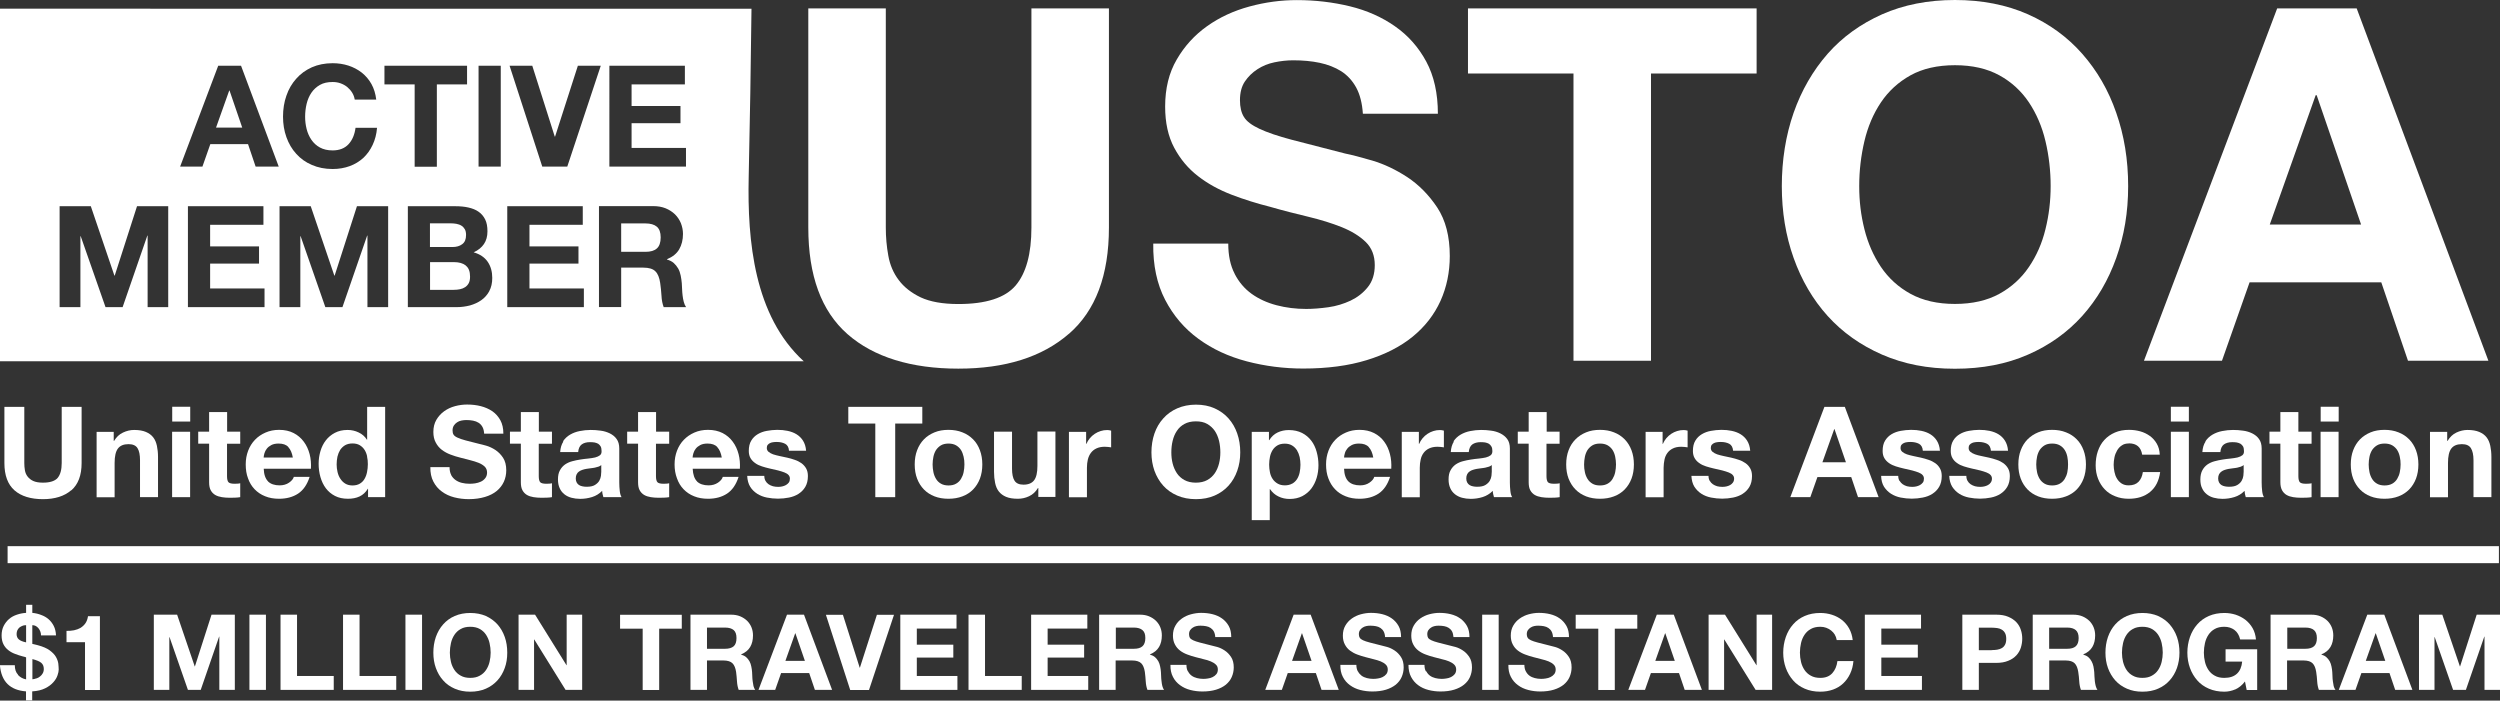 <?xml version="1.0" encoding="UTF-8"?>
<svg id="Layer_2" data-name="Layer 2" xmlns="http://www.w3.org/2000/svg" viewBox="0 0 249.97 70.05">
  <rect x="0" y="0" width="249.97" height="70.05" fill="#333333" stroke="none"/>
  <defs>
    <style>
      .cls-1 {
        fill: #fff;
      }
    </style>
  </defs>
  <g id="Layer_1-2" data-name="Layer 1">
    <g>
      <polygon class="cls-1" points="22.95 9.05 24.22 12.76 21.6 12.76 22.92 9.05 22.95 9.05"/>
      <path class="cls-1" d="M46.47,22.92c-.09-.15-.2-.27-.34-.35-.14-.09-.31-.14-.49-.18-.18-.03-.37-.05-.57-.05h-2.08v2.36h2.25c.39,0,.72-.09.97-.28.26-.19.38-.49.38-.92,0-.23-.04-.43-.13-.58ZM46.57,26.54c-.29-.22-.68-.33-1.16-.33h-2.41v2.77h2.37c.22,0,.43-.02.62-.06.2-.04.37-.11.52-.21.15-.1.27-.23.36-.4.09-.17.13-.39.13-.65,0-.52-.14-.89-.44-1.11ZM46.57,26.54c-.29-.22-.68-.33-1.16-.33h-2.41v2.77h2.37c.22,0,.43-.02.62-.06.2-.04.37-.11.52-.21.15-.1.27-.23.36-.4.09-.17.13-.39.13-.65,0-.52-.14-.89-.44-1.11ZM46.22,24.41c.26-.19.38-.49.38-.92,0-.23-.04-.43-.13-.58-.09-.15-.2-.27-.34-.35-.14-.09-.31-.14-.49-.18-.18-.03-.37-.05-.57-.05h-2.08v2.36h2.25c.39,0,.72-.09.97-.28ZM80.34,36.1c-4.93-4.53-5.62-12.01-5.48-18.38.12-5.61.22-11.23.28-16.85H0v35.25h80.37s-.02,0-.03-.02ZM53.22,6.57l2.25,7.09h.03l2.28-7.09h2.29l-3.35,10.09h-2.5l-3.27-10.09h2.28ZM38.43,6.57h8.27v1.87h-3.02v8.23h-2.22v-8.23h-3.02v-1.87ZM28.64,9.56c.22-.65.55-1.21.98-1.69.42-.48.94-.86,1.56-1.14.61-.27,1.31-.41,2.08-.41.56,0,1.08.08,1.58.24.49.16.93.39,1.33.7.39.31.71.68.97,1.14.25.45.41.97.48,1.56h-2.15c-.04-.26-.13-.49-.26-.7-.13-.21-.3-.4-.49-.56-.2-.16-.42-.28-.67-.37-.25-.09-.51-.13-.79-.13-.5,0-.92.09-1.27.29-.35.2-.63.46-.85.78-.22.32-.38.7-.48,1.11-.1.42-.15.84-.15,1.29s.05.83.15,1.23c.1.4.26.76.48,1.08.22.32.5.58.85.77.35.19.77.29,1.27.29.68,0,1.21-.21,1.59-.62.38-.41.61-.96.7-1.64h2.15c-.05.63-.2,1.2-.44,1.71-.24.51-.55.94-.93,1.3-.39.35-.84.63-1.36.82-.52.19-1.09.29-1.71.29-.77,0-1.47-.14-2.08-.41-.62-.26-1.14-.64-1.56-1.11-.43-.47-.75-1.02-.98-1.66s-.34-1.32-.34-2.06.11-1.45.34-2.1ZM16.84,30.71h-2.08v-7.15h-.03l-2.47,7.15h-1.71l-2.48-7.09h-.03v7.09h-2.08v-10.09h3.12l2.36,6.94h.03l2.23-6.94h3.12v10.09ZM26.45,30.71h-7.66v-10.09h7.55v1.86h-5.33v2.16h4.89v1.72h-4.89v2.48h5.44v1.87ZM25.56,16.66l-.76-2.25h-3.77l-.79,2.25h-2.23l3.81-10.09h2.28l3.77,10.09h-2.31ZM38.82,30.71h-2.08v-7.15h-.03l-2.47,7.15h-1.71l-2.47-7.09h-.03v7.09h-2.08v-10.09h3.12l2.36,6.94h.03l2.23-6.94h3.12v10.09ZM48.93,29.1c-.2.37-.47.68-.8.91-.34.24-.72.41-1.14.53-.43.11-.87.17-1.32.17h-4.89v-10.09h4.75c.48,0,.92.04,1.31.13.39.09.73.22,1.01.42.28.19.5.45.66.77.16.32.23.72.23,1.19,0,.51-.12.93-.35,1.27-.23.34-.57.62-1.03.83.62.18,1.09.49,1.4.94.31.45.46.99.46,1.62,0,.51-.1.95-.3,1.32ZM50.07,16.66h-2.22V6.57h2.22v10.09ZM58.38,30.71h-7.66v-10.09h7.55v1.86h-5.33v2.16h4.9v1.72h-4.9v2.48h5.44v1.87ZM66.36,30.71c-.12-.32-.2-.7-.22-1.15-.03-.44-.07-.86-.13-1.27-.08-.53-.23-.92-.48-1.16-.24-.25-.65-.37-1.2-.37h-2.22v3.94h-2.22v-10.09h5.44c.45,0,.86.07,1.23.22.36.15.67.35.93.6.26.26.45.55.59.88.13.34.21.7.21,1.08,0,.59-.13,1.11-.38,1.54-.25.43-.66.76-1.22.99v.03c.27.08.5.19.68.35.17.16.32.34.44.55.12.21.2.45.25.7.05.26.09.51.11.76,0,.16.02.35.03.57,0,.22.03.44.05.66.03.23.06.44.12.65.05.2.13.37.23.52h-2.22ZM68.59,16.66h-7.66V6.57h7.55v1.87h-5.33v2.16h4.89v1.72h-4.89v2.47h5.44v1.87ZM64.54,22.34h-2.43v2.84h2.43c.51,0,.89-.11,1.14-.34.25-.22.38-.59.38-1.1s-.13-.85-.38-1.07c-.26-.22-.64-.33-1.14-.33ZM45.41,26.21h-2.41v2.77h2.37c.22,0,.43-.02.62-.06.2-.04.37-.11.52-.21.15-.1.27-.23.36-.4.09-.17.13-.39.13-.65,0-.52-.14-.89-.44-1.11-.29-.22-.68-.33-1.16-.33ZM46.22,24.41c.26-.19.38-.49.38-.92,0-.23-.04-.43-.13-.58-.09-.15-.2-.27-.34-.35-.14-.09-.31-.14-.49-.18-.18-.03-.37-.05-.57-.05h-2.08v2.36h2.25c.39,0,.72-.09.97-.28ZM46.47,22.92c-.09-.15-.2-.27-.34-.35-.14-.09-.31-.14-.49-.18-.18-.03-.37-.05-.57-.05h-2.08v2.36h2.25c.39,0,.72-.09.97-.28.26-.19.38-.49.38-.92,0-.23-.04-.43-.13-.58ZM46.57,26.54c-.29-.22-.68-.33-1.16-.33h-2.41v2.77h2.37c.22,0,.43-.02.62-.06.2-.04.37-.11.52-.21.15-.1.27-.23.36-.4.09-.17.13-.39.13-.65,0-.52-.14-.89-.44-1.11ZM46.57,26.54c-.29-.22-.68-.33-1.16-.33h-2.41v2.77h2.37c.22,0,.43-.02.62-.06.2-.04.37-.11.52-.21.15-.1.27-.23.36-.4.09-.17.13-.39.13-.65,0-.52-.14-.89-.44-1.11ZM46.47,22.92c-.09-.15-.2-.27-.34-.35-.14-.09-.31-.14-.49-.18-.18-.03-.37-.05-.57-.05h-2.08v2.36h2.25c.39,0,.72-.09.97-.28.26-.19.38-.49.38-.92,0-.23-.04-.43-.13-.58Z"/>
      <path class="cls-1" d="M106.87,33.38c-2.67,2.32-6.35,3.48-11.05,3.48s-8.46-1.15-11.08-3.45c-2.62-2.3-3.92-5.86-3.92-10.66V.84h7.75v21.91c0,.95.08,1.89.25,2.81.16.92.51,1.74,1.04,2.44.53.71,1.26,1.28,2.19,1.73.94.44,2.2.67,3.78.67,2.76,0,4.67-.62,5.72-1.85,1.05-1.24,1.58-3.17,1.58-5.8V.84h7.75v21.91c0,4.77-1.33,8.31-4,10.63Z"/>
      <path class="cls-1" d="M123.45,27.38c.42.82.99,1.49,1.7,2,.71.51,1.54.89,2.49,1.14.95.25,1.94.37,2.96.37.69,0,1.43-.06,2.22-.17.79-.11,1.53-.34,2.22-.66.69-.33,1.27-.78,1.73-1.36.46-.57.69-1.31.69-2.19,0-.95-.3-1.73-.91-2.32-.61-.59-1.41-1.08-2.4-1.48-.98-.39-2.1-.74-3.35-1.04-1.25-.3-2.52-.62-3.8-.99-1.31-.33-2.6-.73-3.85-1.21-1.25-.48-2.37-1.09-3.35-1.85-.99-.76-1.78-1.7-2.39-2.84-.61-1.14-.91-2.51-.91-4.12,0-1.81.38-3.38,1.16-4.71.77-1.33,1.78-2.44,3.03-3.33,1.25-.89,2.66-1.54,4.24-1.97,1.58-.43,3.16-.64,4.74-.64,1.84,0,3.61.21,5.3.62,1.69.41,3.2,1.08,4.51,2,1.32.92,2.36,2.1,3.13,3.53.77,1.43,1.16,3.17,1.16,5.21h-7.5c-.07-1.05-.29-1.92-.67-2.62-.38-.69-.88-1.23-1.5-1.63-.63-.39-1.34-.67-2.15-.84-.81-.17-1.69-.25-2.64-.25-.63,0-1.25.07-1.88.2-.63.13-1.19.36-1.7.69-.51.33-.93.74-1.26,1.23-.33.49-.49,1.12-.49,1.87,0,.69.13,1.25.4,1.68.26.43.78.82,1.55,1.18.77.36,1.84.73,3.21,1.09,1.36.36,3.15.82,5.35,1.38.66.13,1.57.37,2.74.71,1.17.35,2.33.9,3.48,1.65,1.15.76,2.15,1.77,2.99,3.03.84,1.27,1.26,2.89,1.26,4.86,0,1.61-.31,3.11-.93,4.49-.63,1.38-1.55,2.57-2.79,3.58-1.23,1-2.76,1.78-4.59,2.34-1.82.56-3.94.84-6.34.84-1.94,0-3.82-.24-5.65-.72-1.82-.48-3.44-1.23-4.83-2.25-1.4-1.02-2.51-2.32-3.33-3.9-.82-1.58-1.22-3.45-1.19-5.62h7.5c0,1.18.21,2.19.64,3.01Z"/>
      <path class="cls-1" d="M146.78,7.35V.84h28.86v6.51h-10.56v28.72h-7.75V7.35h-10.56Z"/>
      <path class="cls-1" d="M179.34,11.28c.79-2.25,1.93-4.22,3.4-5.9,1.48-1.68,3.3-2.99,5.45-3.95,2.15-.95,4.58-1.43,7.28-1.43s5.16.48,7.3,1.43c2.14.95,3.95,2.27,5.43,3.95,1.48,1.68,2.62,3.64,3.4,5.9.79,2.25,1.19,4.69,1.19,7.33s-.4,4.96-1.19,7.18c-.79,2.22-1.92,4.15-3.4,5.8-1.48,1.64-3.29,2.94-5.43,3.87-2.14.94-4.57,1.41-7.3,1.41s-5.12-.47-7.28-1.41c-2.15-.94-3.97-2.23-5.45-3.87-1.48-1.64-2.61-3.58-3.4-5.8-.79-2.22-1.18-4.61-1.18-7.18s.39-5.07,1.18-7.33ZM186.42,22.92c.35,1.4.9,2.65,1.65,3.77.76,1.12,1.74,2.02,2.96,2.69,1.22.67,2.7,1.01,4.44,1.01s3.22-.34,4.44-1.01c1.22-.67,2.2-1.57,2.96-2.69.76-1.12,1.31-2.37,1.65-3.77.35-1.4.52-2.84.52-4.32s-.17-3.04-.52-4.49c-.34-1.45-.9-2.74-1.65-3.87-.76-1.13-1.74-2.04-2.96-2.71-1.22-.67-2.7-1.01-4.44-1.01s-3.23.34-4.44,1.01c-1.22.68-2.2,1.58-2.96,2.71s-1.31,2.43-1.65,3.87c-.34,1.45-.52,2.94-.52,4.49s.17,2.92.52,4.32Z"/>
      <path class="cls-1" d="M235.64.84l13.17,35.23h-8.04l-2.67-7.84h-13.17l-2.76,7.84h-7.8L227.69.84h7.94ZM236.08,22.45l-4.44-12.93h-.1l-4.59,12.93h9.13Z"/>
      <path class="cls-1" d="M7.12,49.02c-.68.59-1.63.89-2.83.89s-2.17-.29-2.84-.88c-.67-.59-1.01-1.5-1.01-2.73v-5.62h1.99v5.62c0,.24.02.49.06.72.04.24.13.45.27.63.14.18.32.33.56.44.24.11.56.17.97.17.71,0,1.2-.16,1.47-.47.27-.32.41-.81.41-1.49v-5.62h1.99v5.62c0,1.22-.34,2.13-1.03,2.73Z"/>
      <path class="cls-1" d="M11.37,43.17v.91h.04c.23-.38.52-.66.89-.83.36-.17.73-.26,1.11-.26.48,0,.88.07,1.18.2.31.13.55.31.73.54.18.23.3.52.37.85.07.33.11.7.11,1.11v4.02h-1.8v-3.69c0-.54-.08-.94-.25-1.21-.17-.27-.47-.4-.9-.4-.49,0-.84.15-1.06.44-.22.29-.33.77-.33,1.44v3.43h-1.8v-6.54h1.71Z"/>
      <path class="cls-1" d="M17.22,42.15v-1.48h1.8v1.48h-1.8ZM19.01,43.17v6.54h-1.8v-6.54h1.8Z"/>
      <path class="cls-1" d="M24.02,43.17v1.2h-1.32v3.24c0,.3.05.51.15.61.1.1.3.15.61.15.1,0,.2,0,.29-.01.09,0,.18-.02.27-.04v1.39c-.15.03-.32.04-.51.05-.19.01-.37.01-.54.01-.28,0-.54-.02-.79-.06-.25-.04-.47-.11-.66-.22-.19-.11-.34-.27-.45-.47-.11-.2-.16-.47-.16-.8v-3.86h-1.09v-1.2h1.09v-1.96h1.8v1.96h1.32Z"/>
      <path class="cls-1" d="M26.8,48.14c.27.26.66.39,1.16.39.36,0,.68-.09.94-.27.26-.18.42-.37.48-.58h1.58c-.25.78-.64,1.34-1.16,1.68s-1.16.51-1.9.51c-.52,0-.98-.08-1.39-.25-.41-.16-.76-.4-1.05-.7-.29-.3-.51-.66-.66-1.09-.16-.42-.23-.88-.23-1.39s.08-.94.24-1.37c.16-.42.39-.79.68-1.09.29-.31.65-.55,1.06-.73.41-.18.86-.27,1.36-.27.56,0,1.04.11,1.45.32.41.21.75.5,1.02.87.27.36.46.78.58,1.24.12.46.16.95.13,1.46h-4.72c.02.58.17,1,.44,1.27ZM28.83,44.7c-.21-.24-.54-.35-.98-.35-.29,0-.53.05-.72.15-.19.1-.34.22-.45.36-.11.14-.19.29-.24.46-.05.16-.07.3-.08.43h2.92c-.08-.46-.23-.8-.45-1.04Z"/>
      <path class="cls-1" d="M36.78,48.87c-.21.35-.49.61-.83.77-.34.16-.73.23-1.16.23-.49,0-.92-.09-1.29-.28-.37-.19-.68-.45-.92-.77s-.42-.7-.54-1.12c-.12-.42-.18-.86-.18-1.32s.06-.86.18-1.27c.12-.41.3-.77.54-1.08.24-.31.54-.56.9-.75.36-.19.78-.29,1.27-.29.39,0,.76.08,1.11.25.35.16.63.41.83.73h.02v-3.29h1.8v9.03h-1.71v-.84h-.03ZM36.71,45.64c-.05-.25-.14-.47-.26-.66-.12-.19-.28-.34-.47-.46-.2-.12-.44-.18-.73-.18s-.54.06-.75.18c-.2.12-.36.28-.49.47-.12.2-.21.42-.27.67-.05.25-.08.51-.08.78,0,.25.03.51.09.76.06.25.15.48.29.68.13.2.29.36.49.48.2.12.44.18.71.18.3,0,.54-.06.74-.18.2-.12.36-.28.47-.48.12-.2.2-.42.25-.68.05-.25.08-.51.08-.78s-.02-.53-.08-.78Z"/>
      <path class="cls-1" d="M45.1,47.48c.11.21.26.38.44.51.18.13.39.23.64.29.24.06.5.09.76.09.18,0,.37-.01.57-.04.2-.03.39-.09.57-.17.18-.08.32-.2.44-.35.12-.15.18-.34.18-.56,0-.24-.08-.44-.23-.59-.16-.15-.36-.28-.61-.38-.25-.1-.54-.19-.86-.27-.32-.08-.65-.16-.97-.25-.34-.08-.67-.19-.99-.31-.32-.12-.61-.28-.86-.47-.25-.19-.46-.44-.61-.73-.16-.29-.24-.64-.24-1.06,0-.46.1-.87.3-1.21.2-.34.46-.63.78-.86.32-.23.68-.4,1.09-.51.41-.11.81-.16,1.21-.16.47,0,.93.05,1.36.16.43.11.82.28,1.16.51.34.24.6.54.8.9.2.37.3.81.3,1.34h-1.92c-.02-.27-.07-.49-.17-.67-.1-.18-.23-.32-.39-.42-.16-.1-.34-.17-.55-.21-.21-.04-.43-.06-.68-.06-.16,0-.32.02-.48.05-.16.03-.31.09-.44.18-.13.09-.24.19-.32.32-.08.13-.13.29-.13.48,0,.18.03.32.1.43.07.11.2.21.4.3.2.09.47.19.82.28.35.09.81.21,1.37.35.17.03.4.1.7.18.3.09.6.23.89.42.3.2.55.45.77.78.21.32.32.74.32,1.25,0,.41-.08.8-.24,1.15-.16.35-.4.66-.71.92-.32.26-.71.46-1.18.6-.47.14-1.01.22-1.62.22-.5,0-.98-.06-1.45-.18-.47-.12-.88-.31-1.24-.58-.36-.26-.64-.59-.85-1-.21-.4-.31-.89-.3-1.44h1.92c0,.3.05.56.16.77Z"/>
      <path class="cls-1" d="M55.19,43.17v1.2h-1.32v3.24c0,.3.05.51.15.61.1.1.3.15.61.15.1,0,.2,0,.29-.01.09,0,.18-.02.27-.04v1.39c-.15.03-.32.04-.51.05-.19.01-.37.01-.54.01-.28,0-.54-.02-.79-.06-.25-.04-.47-.11-.66-.22-.19-.11-.34-.27-.45-.47-.11-.2-.16-.47-.16-.8v-3.86h-1.09v-1.2h1.09v-1.96h1.8v1.96h1.32Z"/>
      <path class="cls-1" d="M56.29,44.13c.19-.28.42-.5.71-.67.29-.17.61-.29.97-.36.36-.07.72-.11,1.08-.11.33,0,.66.02,1,.07.34.04.64.14.92.27.28.14.51.32.68.56.18.24.27.56.27.96v3.4c0,.29.02.58.05.85.03.27.09.47.18.61h-1.82c-.03-.1-.06-.21-.08-.31-.02-.11-.04-.21-.04-.32-.29.29-.62.5-1.01.62-.39.12-.78.18-1.19.18-.31,0-.6-.04-.87-.11-.27-.07-.51-.19-.71-.35-.2-.16-.36-.36-.47-.61-.11-.24-.17-.53-.17-.87,0-.37.06-.68.2-.92.13-.24.3-.43.51-.58.21-.14.44-.25.71-.32.27-.07.53-.13.8-.17.27-.04.54-.08.8-.1.26-.03.49-.06.7-.11.2-.05.36-.13.48-.22.12-.1.17-.24.16-.42,0-.19-.03-.35-.09-.46-.06-.11-.15-.2-.25-.27-.11-.06-.23-.1-.37-.13-.14-.02-.29-.03-.45-.03-.35,0-.63.08-.83.23-.2.15-.32.41-.35.76h-1.8c.03-.42.13-.77.32-1.05ZM59.84,46.66c-.11.04-.24.07-.37.1-.13.02-.27.05-.41.06-.14.02-.29.04-.43.06-.14.02-.27.06-.4.1-.13.04-.24.1-.34.17-.1.07-.18.16-.23.27-.06.11-.09.25-.09.42,0,.16.03.29.09.4.06.11.14.2.24.26.1.06.22.11.35.13.13.03.27.04.42.04.35,0,.63-.06.82-.18.19-.12.34-.26.43-.42.09-.16.15-.33.17-.5.02-.17.03-.3.03-.4v-.67c-.07.07-.17.12-.28.16Z"/>
      <path class="cls-1" d="M66.91,43.17v1.2h-1.32v3.24c0,.3.05.51.15.61.1.1.3.15.61.15.1,0,.2,0,.29-.01.09,0,.18-.02.27-.04v1.39c-.15.03-.32.04-.51.05-.19.01-.37.01-.54.01-.28,0-.54-.02-.79-.06-.25-.04-.47-.11-.66-.22-.19-.11-.34-.27-.45-.47-.11-.2-.16-.47-.16-.8v-3.86h-1.09v-1.2h1.09v-1.96h1.8v1.96h1.32Z"/>
      <path class="cls-1" d="M69.69,48.14c.27.26.66.39,1.16.39.36,0,.67-.09.94-.27.26-.18.42-.37.48-.58h1.58c-.25.78-.64,1.34-1.16,1.68-.52.34-1.16.51-1.9.51-.51,0-.98-.08-1.39-.25-.41-.16-.76-.4-1.05-.7-.29-.3-.51-.66-.66-1.09-.16-.42-.24-.88-.24-1.39s.08-.94.24-1.37c.16-.42.39-.79.68-1.09.3-.31.65-.55,1.06-.73.41-.18.86-.27,1.36-.27.56,0,1.04.11,1.46.32.41.21.75.5,1.02.87.27.36.46.78.58,1.24.12.46.16.95.13,1.46h-4.72c.03.58.17,1,.44,1.27ZM71.72,44.7c-.22-.24-.54-.35-.98-.35-.29,0-.53.05-.72.15-.19.1-.34.22-.45.36-.11.14-.19.29-.24.46-.05.16-.07.3-.08.43h2.92c-.08-.46-.23-.8-.45-1.04Z"/>
      <path class="cls-1" d="M76.54,48.08c.08.14.18.25.31.34.13.09.27.15.44.2.16.04.33.06.51.06.13,0,.26-.01.4-.04.14-.03.27-.08.38-.14.11-.06.21-.15.29-.25.08-.11.11-.24.11-.4,0-.27-.18-.47-.54-.61-.36-.14-.86-.27-1.5-.4-.26-.06-.52-.13-.76-.21-.25-.08-.47-.18-.66-.32-.19-.13-.35-.29-.47-.49-.12-.2-.18-.44-.18-.73,0-.42.08-.77.25-1.04.16-.27.38-.48.65-.64.27-.16.57-.27.91-.33.34-.06.68-.1,1.04-.1s.7.03,1.03.1c.33.07.63.18.89.34.26.16.48.37.65.64.17.27.28.6.31,1.01h-1.71c-.02-.34-.16-.58-.39-.7-.24-.12-.51-.18-.83-.18-.1,0-.21,0-.33.02-.12.01-.23.04-.32.08-.1.04-.18.1-.25.18-.07.08-.1.19-.1.32,0,.16.06.29.18.39.12.1.27.18.46.25.19.06.41.12.65.17.24.05.49.1.75.16.26.06.52.13.76.22.25.08.47.2.66.33.19.14.35.31.47.52.12.21.18.46.18.77,0,.43-.09.79-.26,1.08-.17.29-.4.52-.68.7-.28.18-.6.3-.95.37-.36.07-.72.11-1.1.11s-.75-.04-1.11-.11c-.36-.07-.68-.2-.97-.38-.28-.18-.52-.41-.7-.7-.18-.29-.28-.66-.3-1.09h1.71c0,.19.04.36.12.5Z"/>
      <path class="cls-1" d="M84.82,42.35v-1.67h7.4v1.67h-2.71v7.36h-1.99v-7.36h-2.71Z"/>
      <path class="cls-1" d="M91.7,45.02c.16-.43.39-.79.68-1.09.29-.3.65-.53,1.06-.7.41-.17.88-.25,1.39-.25s.98.08,1.4.25c.42.16.77.4,1.07.7.3.3.52.66.68,1.09.16.43.24.9.24,1.42s-.08,1-.24,1.42c-.16.42-.39.78-.68,1.08-.29.3-.65.53-1.07.69-.42.16-.88.24-1.4.24s-.98-.08-1.39-.24c-.41-.16-.77-.39-1.06-.69-.29-.3-.52-.66-.68-1.08-.16-.42-.24-.89-.24-1.42s.08-1,.24-1.42ZM93.33,47.21c.05.25.14.47.26.67.12.2.28.36.49.48.2.12.46.18.76.18s.56-.06.76-.18c.21-.12.37-.28.49-.48.12-.2.21-.42.26-.67.05-.25.08-.5.08-.77s-.02-.52-.08-.77-.14-.48-.26-.67c-.12-.19-.29-.35-.49-.47-.21-.12-.46-.18-.76-.18s-.56.06-.76.18c-.2.12-.36.28-.49.47-.12.2-.21.42-.26.67-.05.25-.08.51-.08.77s.03.52.08.77Z"/>
      <path class="cls-1" d="M103.82,49.71v-.91h-.04c-.23.38-.52.65-.89.82-.36.17-.73.25-1.11.25-.48,0-.87-.06-1.18-.19-.31-.13-.55-.31-.73-.54-.18-.23-.3-.51-.37-.85-.07-.33-.11-.7-.11-1.11v-4.02h1.8v3.69c0,.54.08.94.25,1.21.17.27.47.4.9.4.49,0,.84-.15,1.06-.44.22-.29.33-.77.33-1.44v-3.43h1.8v6.54h-1.71Z"/>
      <path class="cls-1" d="M108.6,43.17v1.21h.03c.08-.2.2-.39.34-.56.14-.17.31-.32.49-.44.19-.12.38-.22.59-.28.21-.07.43-.1.66-.1.12,0,.25.02.39.06v1.67c-.08-.02-.19-.03-.3-.04-.12-.01-.23-.02-.34-.02-.33,0-.61.06-.84.17-.23.11-.41.26-.55.45-.14.19-.24.41-.3.66-.06.25-.09.53-.09.82v2.95h-1.8v-6.54h1.71Z"/>
      <path class="cls-1" d="M115.43,43.35c.2-.58.49-1.08.88-1.51.38-.43.85-.77,1.4-1.01.55-.24,1.18-.37,1.87-.37s1.32.12,1.87.37c.55.25,1.01.58,1.39,1.01.38.43.67.93.87,1.51.2.58.3,1.2.3,1.88s-.1,1.27-.3,1.84c-.2.57-.49,1.07-.87,1.49-.38.42-.84.75-1.39.99-.55.24-1.17.36-1.87.36s-1.31-.12-1.87-.36-1.02-.57-1.4-.99c-.38-.42-.67-.92-.88-1.49-.2-.57-.3-1.18-.3-1.84s.1-1.3.3-1.88ZM117.25,46.34c.09.36.23.68.42.97.19.29.45.52.76.69.31.17.69.26,1.14.26s.83-.09,1.14-.26c.31-.17.56-.4.76-.69.19-.29.33-.61.42-.97.09-.36.13-.73.13-1.11s-.04-.78-.13-1.15c-.09-.37-.23-.7-.42-.99-.2-.29-.45-.52-.76-.7s-.69-.26-1.14-.26-.83.09-1.14.26-.57.4-.76.7c-.2.29-.33.62-.42.99-.09.37-.13.75-.13,1.15s.04.75.13,1.11Z"/>
      <path class="cls-1" d="M126.88,43.17v.84h.03c.22-.35.5-.61.84-.77.34-.16.71-.24,1.11-.24.51,0,.95.1,1.33.29.37.19.68.45.92.77.25.32.42.69.54,1.12.12.43.18.87.18,1.34,0,.44-.06.86-.18,1.26s-.3.76-.54,1.08c-.24.31-.54.56-.9.75-.36.18-.78.28-1.26.28-.4,0-.78-.08-1.12-.25-.34-.16-.62-.41-.84-.73h-.03v3.1h-1.8v-8.83h1.71ZM129.21,48.36c.2-.12.36-.27.48-.46.12-.19.21-.41.26-.66.05-.25.08-.51.08-.77s-.03-.52-.08-.77c-.06-.25-.15-.48-.27-.68-.13-.2-.29-.36-.49-.48-.2-.12-.44-.18-.73-.18s-.54.06-.74.18c-.2.12-.36.28-.48.47-.12.2-.21.42-.26.67s-.08.52-.08.78.03.52.08.77c.05.25.14.47.27.66.12.19.29.34.49.46.2.12.45.18.73.18s.54-.06.74-.18Z"/>
      <path class="cls-1" d="M134.83,48.14c.27.26.66.39,1.17.39.36,0,.67-.09.93-.27.26-.18.42-.37.48-.58h1.58c-.25.78-.64,1.34-1.16,1.68-.52.34-1.16.51-1.9.51-.51,0-.98-.08-1.39-.25-.41-.16-.77-.4-1.05-.7-.29-.3-.51-.66-.67-1.09-.16-.42-.23-.88-.23-1.39s.08-.94.24-1.37c.16-.42.39-.79.68-1.09.29-.31.65-.55,1.06-.73.41-.18.86-.27,1.36-.27.56,0,1.04.11,1.46.32.41.21.76.5,1.02.87.27.36.45.78.57,1.24.12.46.16.95.13,1.46h-4.72c.02.58.17,1,.44,1.27ZM136.86,44.7c-.22-.24-.54-.35-.98-.35-.29,0-.52.05-.72.15-.19.1-.34.22-.45.36s-.2.29-.24.46c-.05.16-.08.3-.08.43h2.92c-.08-.46-.23-.8-.45-1.04Z"/>
      <path class="cls-1" d="M141.87,43.17v1.21h.03c.08-.2.2-.39.34-.56.14-.17.31-.32.49-.44.19-.12.38-.22.59-.28.21-.07.43-.1.66-.1.12,0,.25.02.39.06v1.67c-.08-.02-.19-.03-.3-.04-.12-.01-.23-.02-.34-.02-.33,0-.61.06-.84.17-.23.11-.41.26-.55.45-.14.19-.24.41-.29.66-.06.25-.09.53-.09.82v2.95h-1.8v-6.54h1.71Z"/>
      <path class="cls-1" d="M145.33,44.13c.19-.28.42-.5.71-.67.29-.17.61-.29.97-.36.36-.07.72-.11,1.08-.11.33,0,.66.02,1,.07.34.04.65.14.92.27.28.14.51.32.69.56.18.24.27.56.27.96v3.4c0,.29.02.58.05.85.03.27.09.47.18.61h-1.82c-.03-.1-.06-.21-.08-.31-.02-.11-.04-.21-.04-.32-.29.29-.63.5-1.01.62-.39.12-.78.18-1.19.18-.31,0-.6-.04-.87-.11-.27-.07-.5-.19-.71-.35-.2-.16-.36-.36-.47-.61-.11-.24-.17-.53-.17-.87,0-.37.06-.68.2-.92.13-.24.3-.43.51-.58.21-.14.44-.25.71-.32.27-.07.53-.13.81-.17.27-.04.53-.08.8-.1.26-.03.49-.06.7-.11.2-.05.36-.13.48-.22.12-.1.17-.24.17-.42,0-.19-.03-.35-.1-.46-.06-.11-.15-.2-.25-.27-.11-.06-.23-.1-.37-.13-.14-.02-.29-.03-.45-.03-.35,0-.63.08-.84.23-.2.15-.32.41-.35.76h-1.8c.03-.42.13-.77.31-1.05ZM148.88,46.66c-.11.04-.24.07-.37.1-.13.02-.27.05-.41.06-.14.02-.29.04-.43.06-.13.02-.27.06-.4.1-.13.04-.25.1-.34.17-.1.07-.18.16-.23.27-.06.11-.09.25-.09.42,0,.16.03.29.09.4.06.11.14.2.24.26.1.06.22.11.35.13.14.03.27.04.42.04.35,0,.63-.06.82-.18.19-.12.34-.26.43-.42s.15-.33.17-.5c.02-.17.03-.3.03-.4v-.67c-.08.07-.17.12-.28.16Z"/>
      <path class="cls-1" d="M155.94,43.17v1.2h-1.31v3.24c0,.3.05.51.15.61.1.1.3.15.61.15.1,0,.2,0,.29-.01.09,0,.18-.02.27-.04v1.39c-.15.03-.32.04-.5.05-.19.01-.37.01-.54.01-.28,0-.54-.02-.79-.06s-.47-.11-.66-.22c-.19-.11-.34-.27-.45-.47-.11-.2-.16-.47-.16-.8v-3.86h-1.09v-1.2h1.09v-1.96h1.8v1.96h1.31Z"/>
      <path class="cls-1" d="M156.84,45.02c.16-.43.39-.79.69-1.09.29-.3.65-.53,1.06-.7.41-.17.88-.25,1.39-.25s.98.08,1.4.25c.42.16.77.4,1.07.7.29.3.52.66.68,1.09.16.43.24.9.24,1.42s-.08,1-.24,1.42c-.16.42-.39.78-.68,1.08-.29.3-.65.53-1.07.69-.42.16-.89.24-1.4.24s-.98-.08-1.39-.24c-.41-.16-.77-.39-1.06-.69-.3-.3-.52-.66-.69-1.08-.16-.42-.24-.89-.24-1.42s.08-1,.24-1.42ZM158.47,47.21c.05.25.14.47.26.67.12.2.29.36.49.48.2.12.45.18.76.18s.56-.06.77-.18c.21-.12.37-.28.49-.48.12-.2.21-.42.26-.67.05-.25.08-.5.08-.77s-.03-.52-.08-.77c-.05-.25-.14-.48-.26-.67-.12-.19-.29-.35-.49-.47-.21-.12-.46-.18-.77-.18s-.56.06-.76.18c-.2.12-.36.28-.49.47-.12.2-.21.42-.26.67-.05.25-.08.51-.08.77s.02.52.08.77Z"/>
      <path class="cls-1" d="M166.24,43.17v1.21h.03c.08-.2.2-.39.34-.56.14-.17.31-.32.49-.44.19-.12.38-.22.59-.28.21-.07.43-.1.66-.1.12,0,.25.02.39.06v1.67c-.08-.02-.19-.03-.3-.04-.12-.01-.24-.02-.34-.02-.33,0-.61.06-.83.17-.23.11-.41.26-.55.45-.14.19-.24.41-.29.66s-.09.53-.09.82v2.95h-1.8v-6.54h1.71Z"/>
      <path class="cls-1" d="M170.96,48.08c.08.14.18.25.31.34.13.09.27.15.43.2.17.04.33.06.51.06.13,0,.26-.01.4-.04.14-.03.27-.08.38-.14.11-.06.21-.15.28-.25.08-.11.12-.24.12-.4,0-.27-.18-.47-.54-.61-.36-.14-.86-.27-1.5-.4-.26-.06-.52-.13-.77-.21-.25-.08-.47-.18-.66-.32-.2-.13-.35-.29-.47-.49-.12-.2-.18-.44-.18-.73,0-.42.08-.77.25-1.04.16-.27.38-.48.65-.64.27-.16.57-.27.91-.33.34-.06.68-.1,1.04-.1s.7.03,1.03.1c.33.07.63.18.89.34.26.16.48.37.65.64.17.27.28.6.31,1.01h-1.71c-.03-.34-.16-.58-.39-.7-.24-.12-.51-.18-.84-.18-.1,0-.21,0-.33.02-.12.01-.23.04-.32.08-.1.04-.18.1-.25.18-.07.08-.1.19-.1.32,0,.16.06.29.18.39.12.1.27.18.46.25.19.06.41.12.65.17.24.05.49.1.75.16.26.06.52.13.77.22.25.08.47.2.66.33.2.14.35.31.47.52.12.21.18.46.18.77,0,.43-.09.79-.26,1.08-.17.29-.4.52-.68.7-.28.18-.6.3-.95.37-.36.07-.72.11-1.09.11s-.75-.04-1.11-.11c-.36-.07-.69-.2-.97-.38-.28-.18-.51-.41-.7-.7-.18-.29-.28-.66-.3-1.09h1.71c0,.19.04.36.12.5Z"/>
      <path class="cls-1" d="M184.46,40.68l3.38,9.03h-2.06l-.68-2.01h-3.38l-.71,2.01h-2l3.41-9.03h2.04ZM184.57,46.22l-1.14-3.31h-.03l-1.18,3.31h2.34Z"/>
      <path class="cls-1" d="M189.94,48.08c.08.14.19.25.31.34.13.09.27.15.43.2.17.04.34.06.51.06.13,0,.26-.01.4-.04.14-.03.27-.08.38-.14.11-.06.21-.15.29-.25s.11-.24.11-.4c0-.27-.18-.47-.54-.61-.36-.14-.86-.27-1.5-.4-.26-.06-.52-.13-.77-.21-.25-.08-.47-.18-.67-.32-.19-.13-.35-.29-.47-.49-.12-.2-.18-.44-.18-.73,0-.42.08-.77.25-1.04.17-.27.38-.48.65-.64.27-.16.58-.27.91-.33.34-.06.68-.1,1.04-.1s.7.03,1.03.1c.33.07.63.18.89.34.26.16.48.37.65.64.17.27.28.6.31,1.01h-1.71c-.02-.34-.16-.58-.39-.7-.24-.12-.51-.18-.84-.18-.1,0-.21,0-.33.02-.12.01-.23.04-.32.08-.1.04-.18.1-.25.18-.07.08-.1.19-.1.32,0,.16.06.29.18.39.12.1.27.18.46.25.19.06.41.12.65.17.25.05.49.1.75.16.26.06.52.13.77.22.25.08.47.2.66.33.2.14.35.31.47.52.12.21.18.46.18.77,0,.43-.09.79-.26,1.08-.17.29-.4.52-.68.7-.28.18-.6.3-.96.37-.36.07-.72.11-1.09.11s-.75-.04-1.11-.11c-.36-.07-.68-.2-.97-.38-.28-.18-.51-.41-.7-.7-.18-.29-.28-.66-.29-1.09h1.71c0,.19.04.36.12.5Z"/>
      <path class="cls-1" d="M196.73,48.08c.08.14.18.25.31.34.13.09.28.15.44.2.17.04.33.06.51.06.13,0,.26-.01.4-.04.14-.03.27-.08.38-.14.12-.06.21-.15.28-.25.08-.11.12-.24.12-.4,0-.27-.18-.47-.54-.61-.36-.14-.86-.27-1.5-.4-.26-.06-.52-.13-.77-.21-.25-.08-.47-.18-.66-.32-.2-.13-.35-.29-.47-.49-.12-.2-.18-.44-.18-.73,0-.42.08-.77.25-1.04.16-.27.38-.48.65-.64.27-.16.57-.27.91-.33.34-.06.68-.1,1.04-.1s.7.03,1.03.1c.33.07.63.18.89.34.26.16.48.37.65.64.17.27.28.6.31,1.01h-1.71c-.03-.34-.16-.58-.39-.7-.24-.12-.52-.18-.84-.18-.1,0-.21,0-.33.02-.12.01-.23.04-.32.08-.1.04-.18.1-.25.18-.07.08-.1.19-.1.32,0,.16.06.29.18.39.12.1.27.18.46.25s.41.12.65.17c.25.05.49.1.75.16.26.06.52.13.77.22.25.08.47.2.66.33.19.14.35.31.47.52.12.21.18.46.18.77,0,.43-.09.79-.26,1.08-.17.29-.4.52-.68.7-.28.18-.6.3-.95.37-.36.07-.72.11-1.09.11s-.75-.04-1.11-.11c-.36-.07-.69-.2-.97-.38-.28-.18-.51-.41-.7-.7-.18-.29-.28-.66-.3-1.09h1.71c0,.19.04.36.12.5Z"/>
      <path class="cls-1" d="M202.05,45.02c.16-.43.39-.79.68-1.09.3-.3.65-.53,1.06-.7.41-.17.87-.25,1.39-.25s.98.08,1.4.25c.42.16.78.4,1.07.7.3.3.52.66.68,1.09.16.43.24.9.24,1.42s-.08,1-.24,1.42c-.16.42-.39.78-.68,1.08-.29.3-.65.53-1.07.69-.42.16-.88.24-1.4.24s-.98-.08-1.39-.24c-.41-.16-.77-.39-1.06-.69-.29-.3-.52-.66-.68-1.08-.16-.42-.24-.89-.24-1.42s.08-1,.24-1.42ZM203.68,47.21c.05.25.14.47.26.67.12.2.29.36.49.48.2.12.46.18.76.18s.56-.06.77-.18c.21-.12.37-.28.49-.48.12-.2.21-.42.26-.67.05-.25.07-.5.07-.77s-.02-.52-.07-.77c-.05-.25-.14-.48-.26-.67-.12-.19-.28-.35-.49-.47-.21-.12-.46-.18-.77-.18s-.56.06-.76.18c-.2.12-.36.28-.49.47-.12.2-.21.42-.26.67s-.08.51-.08.77.03.52.08.77Z"/>
      <path class="cls-1" d="M212.87,44.34c-.29,0-.53.06-.72.2-.2.13-.35.3-.47.51-.12.21-.21.43-.26.68-.05.25-.08.5-.08.74s.03.48.08.72c.05.25.13.47.25.66.11.2.27.36.46.49.2.13.43.19.71.19.43,0,.76-.12.99-.36.23-.24.37-.56.43-.97h1.73c-.12.87-.45,1.53-1.01,1.99-.56.46-1.27.68-2.14.68-.49,0-.94-.08-1.35-.25-.41-.16-.76-.39-1.04-.69-.28-.29-.51-.65-.67-1.06-.16-.41-.24-.86-.24-1.35s.07-.98.22-1.41c.15-.43.36-.81.65-1.12.29-.32.64-.56,1.05-.74.41-.18.88-.27,1.42-.27.39,0,.76.05,1.12.15.36.1.68.26.96.46s.51.46.69.77c.18.31.28.67.3,1.1h-1.76c-.12-.75-.56-1.13-1.33-1.13Z"/>
      <path class="cls-1" d="M217.06,42.15v-1.48h1.8v1.48h-1.8ZM218.86,43.17v6.54h-1.8v-6.54h1.8Z"/>
      <path class="cls-1" d="M220.51,44.13c.19-.28.42-.5.71-.67.29-.17.61-.29.97-.36.36-.07.72-.11,1.08-.11.33,0,.66.02,1,.07.34.04.65.14.92.27.28.14.51.32.68.56.18.24.27.56.27.96v3.4c0,.29.02.58.05.85.03.27.09.47.18.61h-1.82c-.03-.1-.06-.21-.08-.31-.02-.11-.03-.21-.04-.32-.29.29-.62.5-1.01.62-.39.12-.79.18-1.19.18-.31,0-.6-.04-.87-.11-.27-.07-.51-.19-.71-.35-.2-.16-.36-.36-.47-.61-.12-.24-.17-.53-.17-.87,0-.37.07-.68.2-.92.13-.24.3-.43.51-.58.21-.14.44-.25.71-.32.27-.07.53-.13.8-.17.27-.04.54-.08.8-.1.26-.03.49-.06.7-.11.2-.05.36-.13.48-.22.12-.1.17-.24.16-.42,0-.19-.03-.35-.09-.46-.07-.11-.15-.2-.26-.27-.11-.06-.23-.1-.37-.13-.14-.02-.29-.03-.45-.03-.35,0-.63.08-.84.23-.2.15-.32.41-.35.76h-1.8c.03-.42.13-.77.32-1.05ZM224.06,46.66c-.11.04-.24.07-.36.1-.13.02-.27.05-.41.06-.15.02-.29.04-.43.06-.14.02-.27.06-.4.1-.13.04-.25.1-.34.17-.1.07-.18.16-.24.27-.06.11-.09.25-.09.42,0,.16.03.29.09.4.06.11.14.2.24.26.1.06.22.11.35.13.14.03.28.04.42.04.35,0,.63-.06.82-.18.2-.12.34-.26.43-.42.09-.16.15-.33.17-.5.02-.17.03-.3.03-.4v-.67c-.08.07-.17.12-.29.16Z"/>
      <path class="cls-1" d="M231.13,43.17v1.2h-1.32v3.24c0,.3.05.51.15.61.1.1.3.15.61.15.1,0,.2,0,.29-.01.09,0,.18-.02.27-.04v1.39c-.15.03-.32.04-.51.05-.19.01-.36.01-.54.01-.28,0-.54-.02-.79-.06-.25-.04-.47-.11-.66-.22-.19-.11-.34-.27-.45-.47-.11-.2-.17-.47-.17-.8v-3.86h-1.09v-1.2h1.09v-1.96h1.8v1.96h1.32Z"/>
      <path class="cls-1" d="M232.04,42.15v-1.48h1.8v1.48h-1.8ZM233.83,43.17v6.54h-1.8v-6.54h1.8Z"/>
      <path class="cls-1" d="M235.29,45.02c.16-.43.39-.79.68-1.09.3-.3.65-.53,1.06-.7.41-.17.88-.25,1.39-.25s.98.08,1.4.25c.42.16.77.4,1.07.7.29.3.52.66.68,1.09.16.43.24.9.24,1.42s-.08,1-.24,1.42c-.16.42-.39.78-.68,1.08-.3.3-.65.53-1.07.69-.42.16-.88.24-1.4.24s-.98-.08-1.39-.24c-.41-.16-.77-.39-1.06-.69-.29-.3-.52-.66-.68-1.08-.16-.42-.24-.89-.24-1.42s.08-1,.24-1.42ZM236.92,47.21c.05.25.14.47.26.67.12.2.28.36.49.48.2.12.46.18.76.18s.56-.06.77-.18c.21-.12.37-.28.49-.48.12-.2.21-.42.26-.67.05-.25.08-.5.08-.77s-.02-.52-.08-.77c-.05-.25-.14-.48-.26-.67-.12-.19-.29-.35-.49-.47-.21-.12-.46-.18-.77-.18s-.56.06-.76.18c-.2.12-.36.28-.49.47-.12.2-.21.42-.26.67s-.08.51-.08.77.03.52.08.77Z"/>
      <path class="cls-1" d="M244.69,43.17v.91h.04c.23-.38.52-.66.88-.83.36-.17.74-.26,1.11-.26.48,0,.87.07,1.18.2.31.13.55.31.73.54.18.23.3.52.37.85.07.33.11.7.11,1.11v4.02h-1.79v-3.69c0-.54-.09-.94-.26-1.21-.17-.27-.47-.4-.9-.4-.49,0-.84.15-1.06.44-.22.29-.33.77-.33,1.44v3.43h-1.8v-6.54h1.71Z"/>
      <path class="cls-1" d="M1.8,67.49c.22.23.49.38.81.44v-2.2s-.08-.03-.14-.05c-.06-.02-.13-.03-.2-.05-.26-.07-.52-.15-.77-.25-.25-.09-.48-.22-.68-.38-.2-.16-.36-.35-.48-.59-.12-.24-.18-.53-.18-.88s.07-.67.21-.95c.14-.27.32-.5.54-.69.22-.19.48-.33.78-.43.29-.1.6-.16.92-.18v-.81h.62v.81c.32.03.61.1.89.21.28.1.52.24.73.42.21.18.38.4.52.67s.21.58.23.95h-1.5c0-.28-.1-.52-.26-.72-.17-.2-.37-.3-.61-.3v1.87c.08.02.17.04.26.06.09.02.18.04.28.07.52.14.92.31,1.2.52.28.21.49.42.62.65.13.23.21.45.24.67.02.23.04.43.04.6,0,.15-.04.35-.12.58-.08.24-.22.47-.42.69-.2.23-.47.43-.81.6-.34.17-.77.28-1.3.31v.9h-.62v-.9c-.79-.06-1.4-.3-1.84-.73-.44-.43-.7-1.06-.77-1.89h1.49c0,.4.1.72.32.95ZM2.27,62.57c-.11.03-.21.09-.31.16-.09.07-.16.17-.22.28-.05.11-.08.24-.08.38,0,.23.07.41.22.54.15.13.39.23.73.3v-1.72c-.12,0-.23.02-.35.05ZM3.63,67.84c.14-.04.26-.11.37-.2.11-.08.2-.19.27-.31.07-.12.11-.27.11-.44,0-.27-.09-.48-.26-.62-.17-.14-.46-.26-.88-.37v2.02c.13-.01.26-.04.39-.09Z"/>
      <path class="cls-1" d="M8.5,68.99v-4.78h-1.85v-1.13c.26,0,.51-.01.75-.06.24-.05.46-.13.65-.24.19-.12.36-.27.49-.46.13-.19.22-.43.26-.71h1.19v7.38h-1.5Z"/>
      <path class="cls-1" d="M17.71,61.46l1.76,5.17h.02l1.66-5.17h2.33v7.52h-1.55v-5.33h-.02l-1.84,5.33h-1.28l-1.84-5.28h-.02v5.28h-1.55v-7.52h2.33Z"/>
      <path class="cls-1" d="M26.59,61.46v7.52h-1.65v-7.52h1.65Z"/>
      <path class="cls-1" d="M29.7,61.46v6.13h3.67v1.39h-5.32v-7.52h1.65Z"/>
      <path class="cls-1" d="M35.95,61.46v6.13h3.67v1.39h-5.32v-7.52h1.65Z"/>
      <path class="cls-1" d="M42.2,61.46v7.52h-1.66v-7.52h1.66Z"/>
      <path class="cls-1" d="M43.58,63.69c.17-.48.41-.9.73-1.26.32-.36.7-.64,1.16-.84.46-.2.98-.3,1.55-.3s1.1.1,1.56.3c.46.21.84.49,1.16.84.32.36.56.78.73,1.26.17.48.25,1,.25,1.57s-.08,1.06-.25,1.53c-.17.47-.41.89-.73,1.24-.32.35-.7.63-1.16.83-.46.2-.98.3-1.56.3s-1.09-.1-1.55-.3c-.46-.2-.85-.47-1.16-.83-.32-.35-.56-.77-.73-1.24-.17-.47-.25-.98-.25-1.53s.08-1.08.25-1.57ZM45.09,66.18c.07.3.19.57.35.81.16.24.37.43.63.57.26.15.58.22.95.22s.69-.07.95-.22c.26-.14.47-.33.63-.57.16-.24.28-.51.35-.81.07-.3.11-.61.11-.92,0-.33-.04-.65-.11-.96-.07-.31-.19-.58-.35-.83-.16-.24-.37-.44-.63-.58-.26-.15-.58-.22-.95-.22s-.69.07-.95.22c-.26.14-.47.34-.63.58-.16.24-.28.52-.35.83-.07.31-.11.63-.11.96s.04.62.11.92Z"/>
      <path class="cls-1" d="M53.5,61.46l3.14,5.05h.02v-5.05h1.55v7.52h-1.66l-3.13-5.04h-.02v5.04h-1.55v-7.52h1.64Z"/>
      <path class="cls-1" d="M62,62.86v-1.39h6.17v1.39h-2.26v6.13h-1.65v-6.13h-2.26Z"/>
      <path class="cls-1" d="M73.09,61.46c.34,0,.64.05.91.16.27.11.5.26.7.45.19.19.34.41.44.66.1.25.15.52.15.81,0,.44-.09.83-.28,1.15-.19.32-.49.57-.91.74v.02c.2.06.37.14.51.26.13.12.24.25.33.41.08.16.15.33.18.52.04.19.07.38.08.57,0,.12.01.26.02.42,0,.16.02.33.04.49.02.17.05.33.08.48.04.15.1.28.17.38h-1.65c-.09-.24-.15-.52-.17-.85s-.05-.65-.09-.95c-.06-.39-.18-.68-.36-.86-.18-.18-.48-.28-.9-.28h-1.65v2.94h-1.65v-7.52h4.06ZM72.5,64.87c.38,0,.66-.08.86-.25.19-.17.28-.44.28-.82s-.09-.63-.28-.8c-.19-.16-.47-.25-.86-.25h-1.81v2.12h1.81Z"/>
      <path class="cls-1" d="M80.39,61.46l2.81,7.52h-1.72l-.57-1.68h-2.81l-.59,1.68h-1.67l2.85-7.52h1.7ZM80.48,66.08l-.95-2.76h-.02l-.98,2.76h1.95Z"/>
      <path class="cls-1" d="M85.01,68.99l-2.43-7.52h1.7l1.68,5.29h.02l1.7-5.29h1.71l-2.5,7.52h-1.87Z"/>
      <path class="cls-1" d="M95.64,61.46v1.39h-3.97v1.61h3.65v1.29h-3.65v1.84h4.06v1.39h-5.71v-7.52h5.63Z"/>
      <path class="cls-1" d="M98.49,61.46v6.13h3.67v1.39h-5.32v-7.52h1.65Z"/>
      <path class="cls-1" d="M108.72,61.46v1.39h-3.97v1.61h3.65v1.29h-3.65v1.84h4.06v1.39h-5.71v-7.52h5.63Z"/>
      <path class="cls-1" d="M113.97,61.46c.34,0,.64.05.91.16.27.11.5.26.7.45.19.19.34.41.44.66.1.25.15.52.15.81,0,.44-.09.83-.28,1.15-.19.32-.49.57-.91.74v.02c.2.06.37.14.51.26.13.12.24.25.33.41.08.16.15.33.18.52.04.19.07.38.08.57,0,.12.01.26.02.42,0,.16.02.33.04.49.02.17.04.33.08.48.04.15.1.28.17.38h-1.66c-.09-.24-.15-.52-.17-.85-.02-.33-.05-.65-.09-.95-.06-.39-.18-.68-.36-.86-.19-.18-.48-.28-.9-.28h-1.66v2.94h-1.65v-7.52h4.06ZM113.38,64.87c.38,0,.66-.08.85-.25.19-.17.29-.44.29-.82s-.09-.63-.29-.8c-.19-.16-.47-.25-.85-.25h-1.81v2.12h1.81Z"/>
      <path class="cls-1" d="M118.79,67.13c.09.18.21.32.36.43.15.11.33.19.53.24.2.05.41.08.63.08.15,0,.31-.01.47-.04.17-.02.33-.07.47-.14.15-.07.27-.17.37-.29.1-.12.15-.28.15-.47,0-.2-.06-.37-.2-.49-.13-.13-.3-.23-.51-.32s-.45-.16-.72-.22c-.27-.06-.54-.13-.81-.21-.28-.07-.55-.16-.82-.26-.27-.1-.51-.23-.72-.39-.21-.16-.38-.36-.51-.61-.13-.24-.2-.54-.2-.88,0-.39.08-.72.25-1.01.16-.29.38-.52.65-.71s.57-.33.91-.42c.34-.09.67-.14,1.01-.14.39,0,.77.04,1.13.13.36.09.68.23.96.43s.5.45.67.75c.17.3.25.68.25,1.11h-1.6c-.01-.22-.06-.41-.14-.56-.08-.15-.19-.26-.32-.35-.13-.09-.29-.15-.46-.18-.17-.03-.36-.05-.56-.05-.13,0-.27.01-.4.04-.13.03-.26.08-.36.15-.11.07-.2.16-.27.26s-.11.24-.11.4c0,.15.03.27.08.36.06.09.17.18.33.25.16.08.39.15.68.23.29.08.67.18,1.14.29.14.03.34.08.59.15.25.07.5.19.74.35.25.16.46.38.64.65.18.27.27.62.27,1.04,0,.34-.07.66-.2.96-.13.3-.33.55-.59.77-.26.21-.59.38-.98.5-.39.12-.84.18-1.36.18-.41,0-.82-.05-1.21-.15-.39-.1-.73-.26-1.03-.48-.3-.22-.54-.49-.71-.83-.18-.34-.26-.74-.25-1.2h1.6c0,.25.04.47.14.64Z"/>
      <path class="cls-1" d="M131.05,61.46l2.81,7.52h-1.72l-.57-1.68h-2.81l-.59,1.68h-1.66l2.84-7.52h1.7ZM131.14,66.08l-.95-2.76h-.02l-.98,2.76h1.95Z"/>
      <path class="cls-1" d="M135.78,67.13c.09.18.22.32.36.43.15.11.33.19.53.24.2.05.41.08.63.08.15,0,.3-.01.47-.04.17-.02.32-.07.47-.14.15-.07.27-.17.37-.29.1-.12.15-.28.15-.47,0-.2-.07-.37-.2-.49-.13-.13-.3-.23-.51-.32-.21-.08-.45-.16-.72-.22-.27-.06-.54-.13-.81-.21-.28-.07-.55-.16-.82-.26-.27-.1-.5-.23-.72-.39-.21-.16-.38-.36-.51-.61-.13-.24-.2-.54-.2-.88,0-.39.08-.72.25-1.01s.38-.52.65-.71c.27-.19.57-.33.9-.42.34-.09.67-.14,1.01-.14.39,0,.77.04,1.13.13.36.09.68.23.96.43.28.2.5.45.67.75.17.3.25.68.25,1.11h-1.6c-.01-.22-.06-.41-.14-.56-.08-.15-.19-.26-.32-.35-.13-.09-.29-.15-.46-.18-.17-.03-.36-.05-.56-.05-.13,0-.27.01-.4.04-.13.03-.26.08-.36.15-.11.07-.2.16-.27.26s-.11.24-.11.4c0,.15.03.27.09.36.06.09.17.18.33.25.17.08.39.15.69.23.29.08.67.18,1.14.29.14.03.33.08.58.15.25.07.5.19.74.35.25.16.46.38.64.65.18.27.27.62.27,1.04,0,.34-.07.66-.2.96-.13.3-.33.55-.59.77-.27.21-.59.38-.98.5-.39.12-.84.18-1.36.18-.41,0-.82-.05-1.21-.15-.39-.1-.73-.26-1.03-.48-.3-.22-.54-.49-.71-.83-.18-.34-.26-.74-.25-1.2h1.6c0,.25.05.47.14.64Z"/>
      <path class="cls-1" d="M142.62,67.13c.09.18.21.32.36.43.15.11.33.19.53.24.21.05.41.08.63.08.15,0,.3-.01.47-.04.17-.02.33-.07.47-.14.15-.07.27-.17.37-.29.1-.12.15-.28.15-.47,0-.2-.07-.37-.2-.49-.13-.13-.3-.23-.51-.32s-.45-.16-.72-.22c-.27-.06-.54-.13-.81-.21-.28-.07-.55-.16-.82-.26-.27-.1-.51-.23-.72-.39-.21-.16-.38-.36-.51-.61-.13-.24-.2-.54-.2-.88,0-.39.08-.72.25-1.01.17-.29.38-.52.65-.71s.57-.33.9-.42c.34-.09.68-.14,1.01-.14.39,0,.77.04,1.13.13.36.09.68.23.96.43.28.2.5.45.67.75.17.3.25.68.25,1.11h-1.6c-.02-.22-.06-.41-.14-.56-.08-.15-.19-.26-.32-.35-.14-.09-.29-.15-.46-.18-.17-.03-.36-.05-.56-.05-.13,0-.27.01-.4.04-.14.03-.26.08-.36.15-.11.07-.2.16-.27.26s-.11.24-.11.4c0,.15.03.27.08.36.06.09.17.18.33.25.16.08.39.15.68.23.29.08.67.18,1.14.29.14.03.33.08.59.15.25.07.5.19.74.35.25.16.46.38.64.65.18.27.27.62.27,1.04,0,.34-.07.66-.2.96-.13.3-.33.55-.6.77-.26.21-.59.38-.98.5-.39.12-.84.18-1.36.18-.41,0-.82-.05-1.21-.15-.39-.1-.74-.26-1.03-.48-.3-.22-.53-.49-.71-.83-.18-.34-.26-.74-.26-1.2h1.6c0,.25.04.47.14.64Z"/>
      <path class="cls-1" d="M149.85,61.46v7.52h-1.65v-7.52h1.65Z"/>
      <path class="cls-1" d="M152.57,67.13c.09.18.21.32.36.43.15.11.33.19.53.24.2.05.41.08.63.08.15,0,.3-.01.47-.04.17-.02.32-.07.47-.14.15-.07.27-.17.37-.29s.15-.28.15-.47c0-.2-.07-.37-.2-.49-.13-.13-.3-.23-.51-.32-.21-.08-.45-.16-.72-.22-.27-.06-.54-.13-.81-.21-.28-.07-.55-.16-.82-.26-.27-.1-.51-.23-.72-.39-.21-.16-.38-.36-.51-.61-.13-.24-.2-.54-.2-.88,0-.39.08-.72.25-1.01.17-.29.38-.52.65-.71.27-.19.57-.33.9-.42.34-.09.67-.14,1.01-.14.39,0,.77.04,1.13.13.36.09.68.23.96.43s.5.45.67.75c.17.3.25.68.25,1.11h-1.6c-.01-.22-.06-.41-.14-.56-.08-.15-.19-.26-.32-.35-.13-.09-.29-.15-.46-.18-.17-.03-.36-.05-.56-.05-.13,0-.27.01-.4.04s-.26.08-.36.15c-.11.07-.2.16-.27.26-.07.1-.11.24-.11.4,0,.15.03.27.09.36.06.09.17.18.33.25.17.08.39.15.69.23.29.08.67.18,1.14.29.14.03.33.08.58.15.25.07.5.19.74.35.25.16.46.38.64.65.18.27.27.62.27,1.04,0,.34-.07.66-.2.96-.13.3-.33.55-.59.77-.27.21-.59.38-.98.5s-.84.18-1.36.18c-.41,0-.82-.05-1.2-.15-.39-.1-.74-.26-1.03-.48-.3-.22-.54-.49-.71-.83-.18-.34-.26-.74-.25-1.2h1.6c0,.25.05.47.14.64Z"/>
      <path class="cls-1" d="M157.55,62.86v-1.39h6.16v1.39h-2.25v6.13h-1.65v-6.13h-2.25Z"/>
      <path class="cls-1" d="M167.36,61.46l2.81,7.52h-1.72l-.57-1.68h-2.81l-.59,1.68h-1.67l2.85-7.52h1.7ZM167.46,66.08l-.95-2.76h-.02l-.98,2.76h1.95Z"/>
      <path class="cls-1" d="M172.48,61.46l3.14,5.05h.02v-5.05h1.55v7.52h-1.65l-3.13-5.04h-.02v5.04h-1.55v-7.52h1.64Z"/>
      <path class="cls-1" d="M183.47,63.47c-.1-.16-.22-.3-.37-.42-.15-.12-.31-.21-.5-.28-.19-.07-.38-.1-.59-.1-.37,0-.69.07-.95.22-.26.14-.47.34-.63.58s-.28.52-.35.83c-.07.31-.11.63-.11.96s.04.62.11.92.19.57.35.81c.16.24.37.43.63.57.26.15.58.22.95.22.51,0,.9-.15,1.19-.46.28-.31.46-.72.52-1.22h1.6c-.04.47-.15.89-.33,1.27-.18.38-.41.7-.7.97-.29.27-.62.47-1.01.61s-.81.21-1.28.21c-.58,0-1.09-.1-1.55-.3-.46-.2-.85-.47-1.16-.83-.31-.35-.56-.77-.73-1.24-.17-.47-.26-.98-.26-1.53s.09-1.08.26-1.57c.17-.48.41-.9.73-1.26.31-.36.7-.64,1.16-.84.46-.2.98-.3,1.55-.3.41,0,.81.06,1.18.18.37.12.7.29.99.52.29.23.53.51.72.85.19.34.31.73.36,1.16h-1.6c-.03-.19-.09-.36-.19-.52Z"/>
      <path class="cls-1" d="M192.08,61.46v1.39h-3.97v1.61h3.65v1.29h-3.65v1.84h4.06v1.39h-5.71v-7.52h5.63Z"/>
      <path class="cls-1" d="M199.6,61.46c.47,0,.87.07,1.2.21.33.14.6.32.81.54.21.23.36.48.45.77.1.29.14.59.14.89s-.05.6-.14.89c-.09.29-.25.55-.45.77-.21.22-.47.41-.81.54-.33.14-.73.21-1.2.21h-1.74v2.7h-1.65v-7.52h3.39ZM199.15,65c.19,0,.37-.01.55-.04s.33-.08.46-.16c.14-.08.24-.19.32-.34.08-.15.12-.34.12-.58s-.04-.43-.12-.58c-.08-.15-.19-.26-.32-.34-.13-.08-.29-.14-.46-.16s-.36-.04-.55-.04h-1.29v2.25h1.29Z"/>
      <path class="cls-1" d="M207.29,61.46c.33,0,.64.05.91.16.27.11.5.26.7.45.19.19.34.41.44.66.1.25.15.52.15.81,0,.44-.09.83-.28,1.15-.19.32-.49.57-.91.74v.02c.2.06.37.14.51.26.13.12.24.25.32.41.09.16.15.33.19.52.04.19.06.38.08.57,0,.12.01.26.02.42s.02.33.04.49c.02.17.05.33.09.48.04.15.1.28.17.38h-1.65c-.09-.24-.15-.52-.17-.85s-.05-.65-.1-.95c-.06-.39-.18-.68-.36-.86-.18-.18-.48-.28-.89-.28h-1.65v2.94h-1.65v-7.52h4.06ZM206.7,64.87c.38,0,.66-.08.85-.25.19-.17.29-.44.29-.82s-.1-.63-.29-.8c-.19-.16-.47-.25-.85-.25h-1.81v2.12h1.81Z"/>
      <path class="cls-1" d="M210.77,63.69c.17-.48.41-.9.73-1.26.32-.36.71-.64,1.17-.84.46-.2.98-.3,1.55-.3s1.1.1,1.56.3c.46.21.85.49,1.16.84.31.36.56.78.73,1.26.17.48.25,1,.25,1.57s-.09,1.06-.25,1.53c-.17.47-.41.89-.73,1.24-.31.35-.7.63-1.16.83-.46.2-.97.3-1.56.3s-1.1-.1-1.55-.3c-.46-.2-.85-.47-1.17-.83-.31-.35-.56-.77-.73-1.24-.17-.47-.25-.98-.25-1.53s.08-1.08.25-1.57ZM212.28,66.18c.08.3.19.57.35.81.16.24.37.43.63.57.26.15.57.22.95.22s.69-.07.95-.22c.26-.14.47-.33.63-.57.16-.24.28-.51.35-.81.07-.3.11-.61.11-.92,0-.33-.04-.65-.11-.96-.07-.31-.19-.58-.35-.83-.16-.24-.37-.44-.63-.58-.26-.15-.58-.22-.95-.22s-.69.07-.95.22c-.26.14-.47.34-.63.58-.16.24-.28.52-.35.83-.07.31-.11.63-.11.96s.04.62.11.92Z"/>
      <path class="cls-1" d="M223.5,68.93c-.36.15-.72.23-1.09.23-.57,0-1.09-.1-1.55-.3-.46-.2-.85-.47-1.16-.83-.31-.35-.56-.77-.73-1.24-.17-.47-.26-.98-.26-1.53s.09-1.08.26-1.57c.17-.48.41-.9.73-1.26.31-.36.71-.64,1.16-.84.46-.2.98-.3,1.55-.3.39,0,.76.06,1.12.17.36.12.69.29.98.51.29.23.53.5.72.83.19.33.3.71.34,1.14h-1.58c-.1-.42-.29-.74-.57-.95s-.62-.32-1.02-.32c-.37,0-.69.07-.95.22-.26.14-.47.34-.63.58-.16.24-.28.52-.35.83-.07.31-.11.63-.11.96s.04.62.11.92c.07.3.19.57.35.81.16.24.37.43.63.57.26.15.58.22.95.22.55,0,.97-.14,1.27-.42.3-.28.47-.68.52-1.21h-1.66v-1.23h3.16v4.07h-1.05l-.17-.85c-.29.38-.62.64-.98.8Z"/>
      <path class="cls-1" d="M231.1,61.46c.34,0,.64.05.91.16.27.11.5.26.7.45.19.19.34.41.44.66.1.25.15.52.15.81,0,.44-.09.83-.28,1.15-.19.32-.49.57-.91.74v.02c.2.06.37.14.5.26.13.12.24.25.33.41.08.16.15.33.18.52.04.19.07.38.08.57,0,.12.01.26.02.42,0,.16.02.33.04.49.02.17.05.33.08.48.04.15.1.28.18.38h-1.66c-.09-.24-.15-.52-.17-.85-.02-.33-.05-.65-.1-.95-.06-.39-.18-.68-.36-.86-.18-.18-.48-.28-.89-.28h-1.66v2.94h-1.65v-7.52h4.06ZM230.51,64.87c.38,0,.67-.08.86-.25.19-.17.29-.44.29-.82s-.1-.63-.29-.8c-.19-.16-.47-.25-.86-.25h-1.81v2.12h1.81Z"/>
      <path class="cls-1" d="M238.4,61.46l2.81,7.52h-1.72l-.57-1.68h-2.81l-.59,1.68h-1.67l2.85-7.52h1.7ZM238.5,66.08l-.95-2.76h-.02l-.98,2.76h1.95Z"/>
      <path class="cls-1" d="M244.2,61.46l1.76,5.17h.02l1.66-5.17h2.33v7.52h-1.55v-5.33h-.02l-1.84,5.33h-1.28l-1.84-5.28h-.02v5.28h-1.55v-7.52h2.33Z"/>
      <rect class="cls-1" x=".76" y="54.61" width="249.1" height="1.7"/>
    </g>
  </g>
</svg>